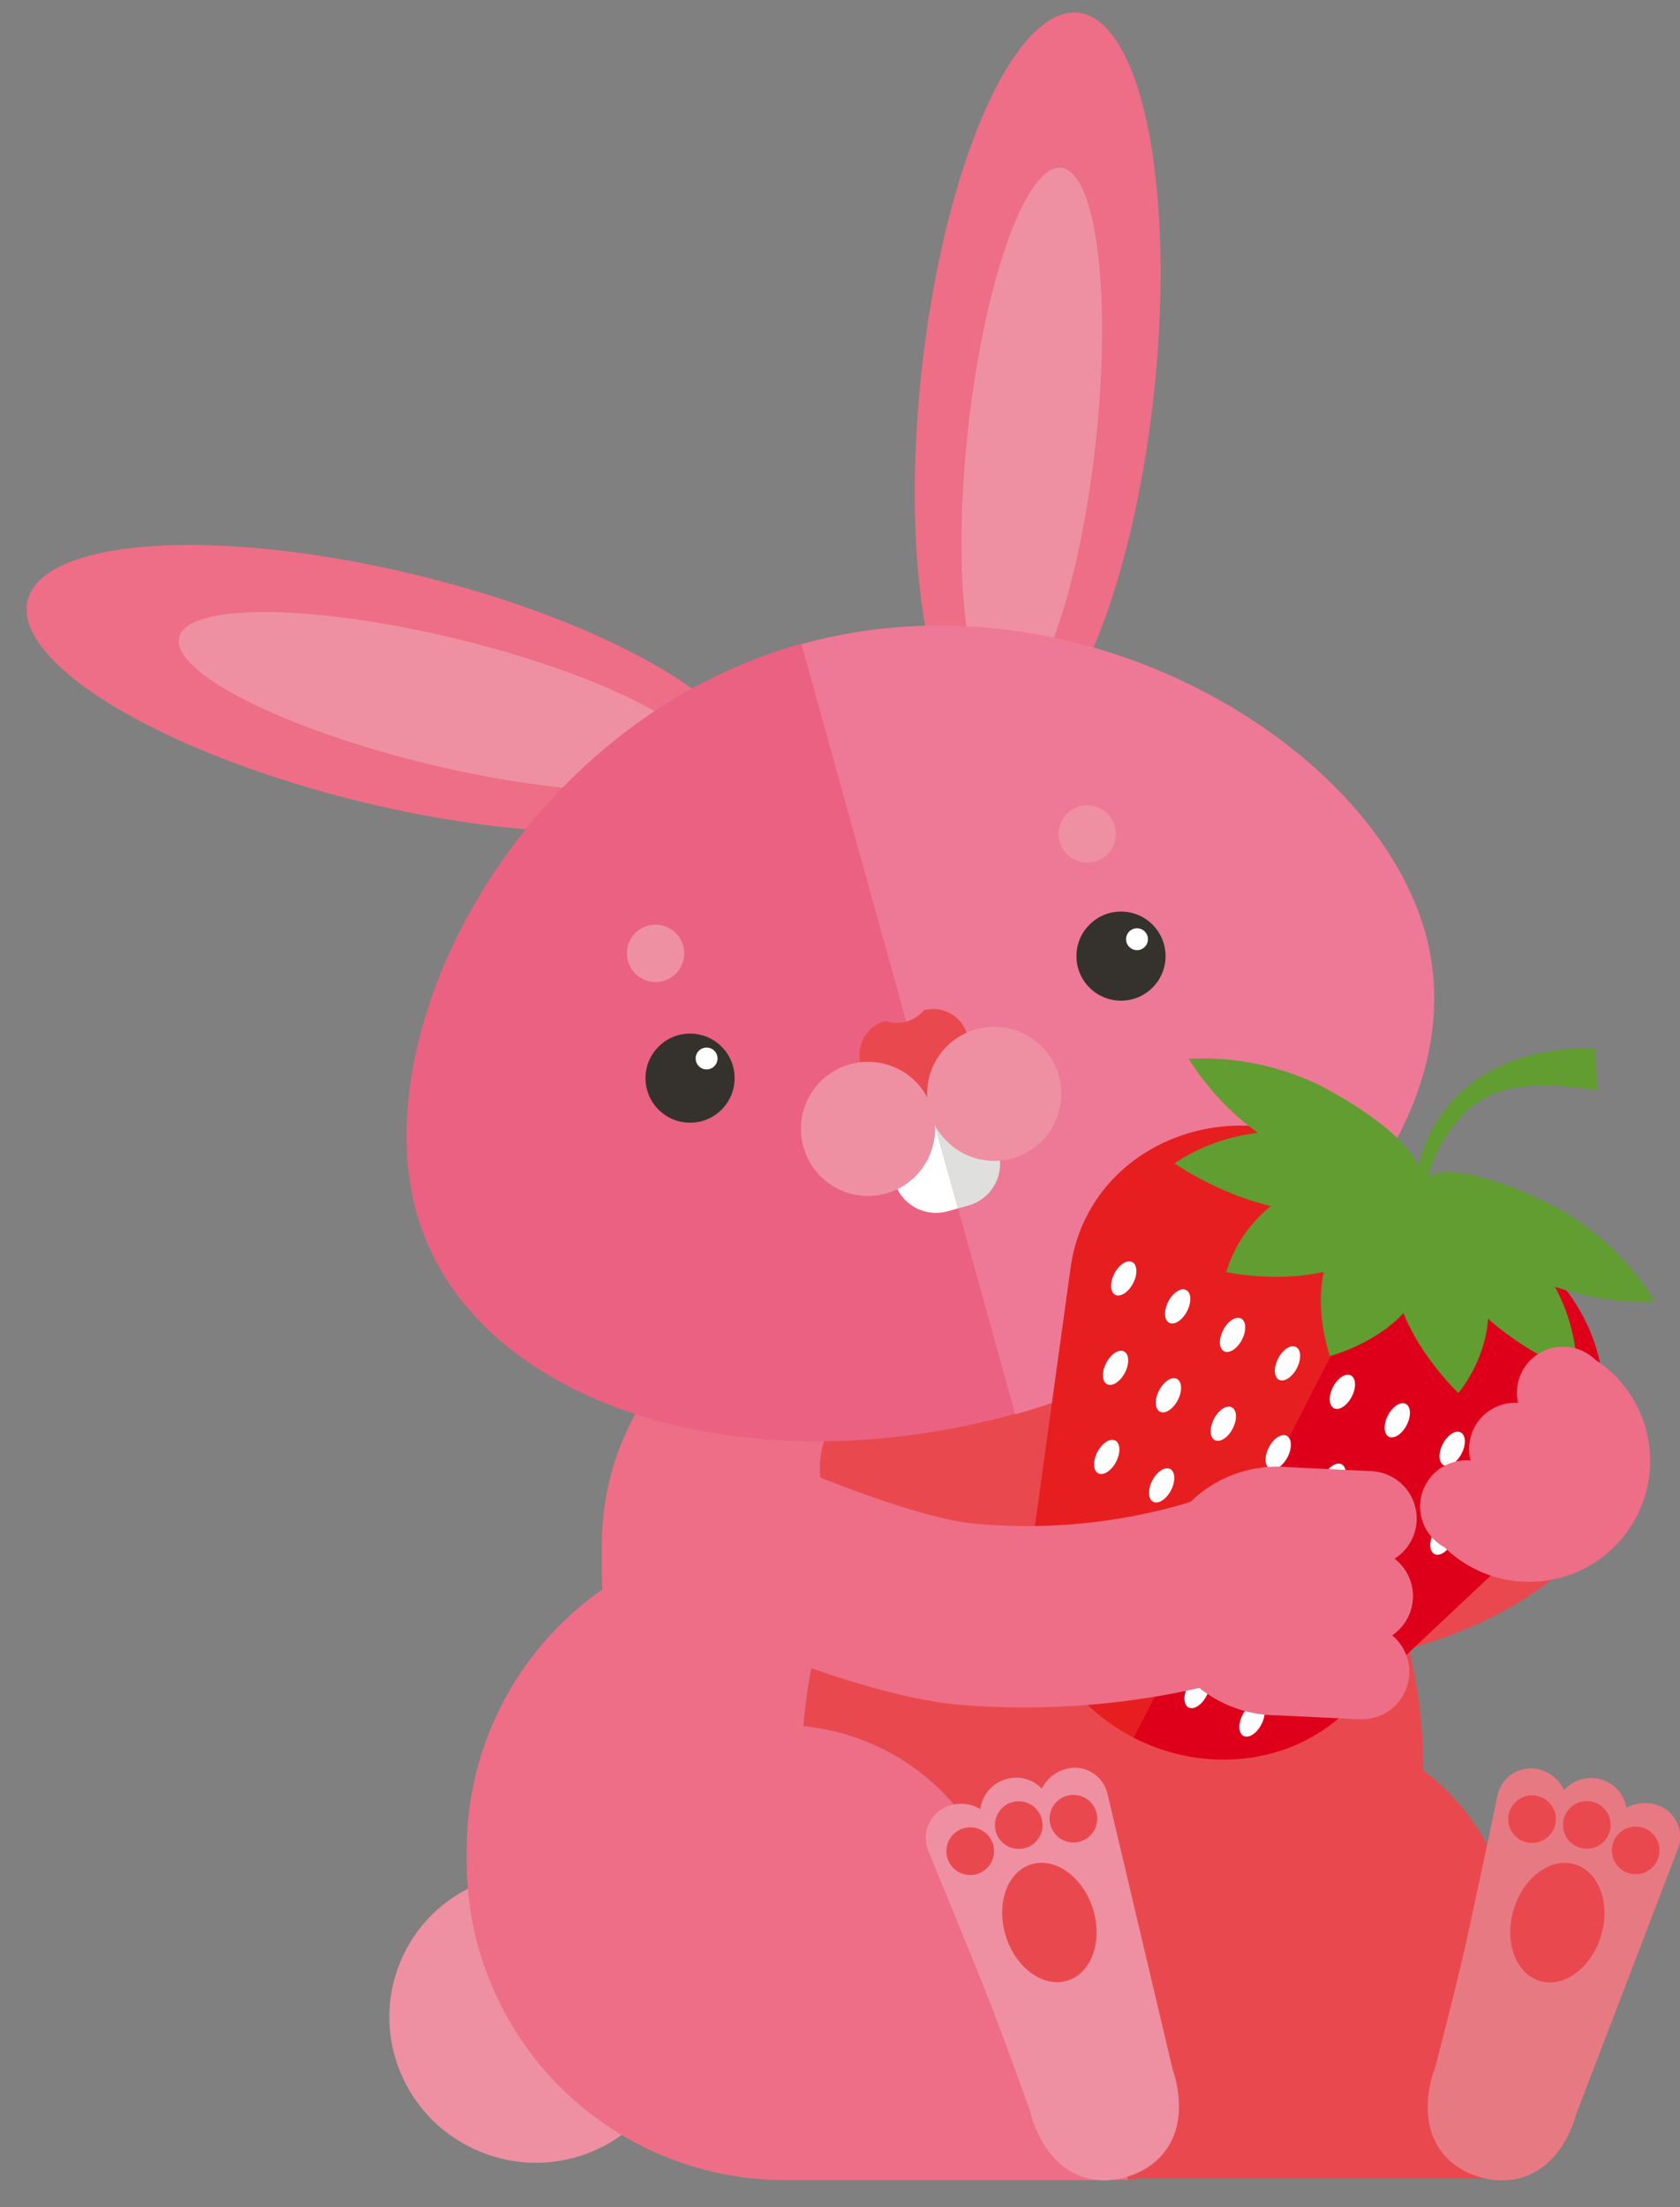 <svg xmlns="http://www.w3.org/2000/svg" width="196.848" height="258.578" viewBox="0 0 196.848 258.578">
  <rect x="0" y="0" width="196.848" height="258.578" fill="#808080" stroke="none"/>
  <g id="Group_188" data-name="Group 188" transform="translate(0 0)">
    <g id="Group_91" data-name="Group 91" transform="translate(40.46 214.235)">
      <ellipse id="Ellipse_1" data-name="Ellipse 1" cx="16.968" cy="17.104" rx="16.968" ry="17.104" transform="translate(0 31.422) rotate(-67.808)" fill="#ef8fa2"/>
    </g>
    <g id="Group_94" data-name="Group 94" transform="translate(54.683 149.202)">
      <g id="Group_92" data-name="Group 92" transform="translate(39.444 10.49)">
        <path id="Path_160" data-name="Path 160" d="M558.534,781.341c.02-.42.032-.845.032-1.273a26.513,26.513,0,0,0-10.635-21.253,59.678,59.678,0,0,0-4.653-23.286c-6.241-14.593-18.134-24.451-31.781-24.451-12.13,0-22.876,7.792-29.5,19.771a57.129,57.129,0,0,0-6.713,22.792,26.536,26.536,0,0,1,24,26.427c0,.361-.012.723-.027,1.081a26.438,26.438,0,0,1-1.288,7.175l9.114.912,2.551.256,1.477,6.944,2.165,10.186.007.037.02.1c.487-.032.969-.079,1.45-.135h42.325a5.491,5.491,0,0,0,5.476-5.474V786.616A5.5,5.5,0,0,0,558.534,781.341Zm-36.519,23.446.157-.061.01,0Z" transform="translate(-475.287 -711.077)" fill="#e9494e"/>
        <path id="Path_161" data-name="Path 161" d="M489.363,750.008c.226.012.452.027.681.034.31.01.619.015.932.015.541,0,1.079-.02,1.615-.049h-3.227Z" transform="translate(-454.766 -654.32)" fill="#e9494e"/>
      </g>
      <g id="Group_93" data-name="Group 93" transform="translate(0)">
        <path id="Path_162" data-name="Path 162" d="M534.994,706.809H506.75a31.773,31.773,0,0,0-31.68,31.68v3.566c0,.6.02,1.2.054,1.789a37.225,37.225,0,0,0-15.885,30.434v1.551a37.317,37.317,0,0,0,37.208,37.208h36.908c.2,0,.406-.012.607-.015-.229-.007-.455-.022-.681-.034h3.429l0-.01-.02-.1-.007-.037-2.165-10.186-1.477-6.944-2.551-.255-9.114-.912a26.446,26.446,0,0,0,1.288-7.175c.015-.359.027-.72.027-1.082a26.536,26.536,0,0,0-24-26.427,57.127,57.127,0,0,1,6.713-22.792c6.622-11.98,17.367-19.771,29.5-19.771,13.646,0,25.54,9.859,31.781,24.451v-3.262A31.773,31.773,0,0,0,534.994,706.809Z" transform="translate(-459.239 -706.809)" fill="#ed6e86"/>
        <path id="Path_163" data-name="Path 163" d="M494.3,749.239l.167-.057-.01,0Z" transform="translate(-408.127 -645.039)" fill="#ed6e86"/>
      </g>
    </g>
    <g id="Group_96" data-name="Group 96" transform="translate(96.147 162.007)">
      <g id="Group_95" data-name="Group 95">
        <path id="Path_164" data-name="Path 164" d="M528,745.391a86,86,0,0,1-12.2-.907c-12.533-1.8-32.27-12.444-34.479-13.651a10.021,10.021,0,1,1,9.615-17.584c7.13,3.893,20.956,10.429,27.71,11.4,23.276,3.34,32.09-6.408,32.454-6.823a2.332,2.332,0,0,0-.157.194l15.77,12.368c-.725.924-4.768,5.737-13.13,9.679A59.409,59.409,0,0,1,528,745.391Z" transform="translate(-476.109 -712.019)" fill="#e9494e"/>
      </g>
    </g>
    <g id="Group_123" data-name="Group 123" transform="translate(0 0)">
      <g id="Group_103" data-name="Group 103" transform="translate(0 0)">
        <g id="Group_99" data-name="Group 99" transform="translate(0 57.064)">
          <g id="Group_97" data-name="Group 97" transform="translate(0 0)">
            <ellipse id="Ellipse_2" data-name="Ellipse 2" cx="13.676" cy="43.619" rx="13.676" ry="43.619" transform="translate(0 26.576) rotate(-76.317)" fill="#ed6e86"/>
          </g>
          <g id="Group_98" data-name="Group 98" transform="translate(19.212 10.304)">
            <ellipse id="Ellipse_3" data-name="Ellipse 3" cx="7.521" cy="31.705" rx="7.521" ry="31.705" transform="translate(0 14.614) rotate(-76.317)" fill="#ef8fa2"/>
          </g>
        </g>
        <g id="Group_102" data-name="Group 102" transform="translate(103.239)">
          <g id="Group_100" data-name="Group 100" transform="translate(0)">
            <ellipse id="Ellipse_4" data-name="Ellipse 4" cx="43.619" cy="13.676" rx="43.619" ry="13.676" transform="translate(0 86.719) rotate(-83.745)" fill="#ed6e86"/>
          </g>
          <g id="Group_101" data-name="Group 101" transform="translate(6.724 18.837)">
            <ellipse id="Ellipse_5" data-name="Ellipse 5" cx="31.705" cy="7.521" rx="31.705" ry="7.521" transform="translate(0 63.033) rotate(-83.745)" fill="#ef8fa2"/>
          </g>
        </g>
      </g>
      <g id="Group_106" data-name="Group 106" transform="translate(47.637 73.297)">
        <g id="Group_104" data-name="Group 104" transform="translate(0 2.102)">
          <path id="Path_165" data-name="Path 165" d="M518.818,739.483a5.069,5.069,0,0,1-6.219-3.515l-.442-1.6a5.069,5.069,0,0,1,3.517-6.219l1.234-.342-14.165-51.031c-32.67,9.067-51.343,44.562-45.213,66.649S495.116,776.074,527.786,767l-7.735-27.865Z" transform="translate(-456.372 -676.782)" fill="#eb6181"/>
        </g>
        <g id="Group_105" data-name="Group 105" transform="translate(46.267)">
          <path id="Path_166" data-name="Path 166" d="M475.2,678.1l14.165,51.034,1.236-.344a5.065,5.065,0,0,1,6.216,3.515l.442,1.6a5.065,5.065,0,0,1-3.515,6.218l-1.234.342,7.733,27.865c32.67-9.07,54.187-34.325,48.054-56.414S507.866,669.038,475.2,678.1Z" transform="translate(-475.196 -675.927)" fill="#ed7996"/>
        </g>
      </g>
      <g id="Group_114" data-name="Group 114" transform="translate(75.634 106.802)">
        <g id="Group_109" data-name="Group 109" transform="translate(0 14.296)">
          <g id="Group_107" data-name="Group 107">
            <ellipse id="Ellipse_6" data-name="Ellipse 6" cx="5.221" cy="5.221" rx="5.221" ry="5.221" fill="#35322d"/>
          </g>
          <g id="Group_108" data-name="Group 108" transform="translate(5.878 1.637)">
            <ellipse id="Ellipse_7" data-name="Ellipse 7" cx="1.281" cy="1.281" rx="1.281" ry="1.281" fill="#fff"/>
          </g>
        </g>
        <g id="Group_113" data-name="Group 113" transform="translate(50.494)">
          <g id="Group_111" data-name="Group 111" transform="translate(0)">
            <g id="Group_110" data-name="Group 110">
              <ellipse id="Ellipse_8" data-name="Ellipse 8" cx="5.221" cy="5.221" rx="5.221" ry="5.221" fill="#35322d"/>
            </g>
          </g>
          <g id="Group_112" data-name="Group 112" transform="translate(5.816 1.96)">
            <ellipse id="Ellipse_9" data-name="Ellipse 9" cx="1.281" cy="1.281" rx="1.281" ry="1.281" fill="#fff"/>
          </g>
        </g>
      </g>
      <g id="Group_119" data-name="Group 119" transform="translate(93.852 118.219)">
        <g id="Group_117" data-name="Group 117" transform="translate(10.317 11.499)">
          <g id="Group_115" data-name="Group 115" transform="translate(4.935)">
            <path id="Path_167" data-name="Path 167" d="M485.762,710.4a5.067,5.067,0,0,0,3.515-6.218l-.442-1.6a5.064,5.064,0,0,0-6.218-3.515l-1.236.342,3.146,11.331Z" transform="translate(-481.38 -698.882)" fill="#dfdfde"/>
          </g>
          <g id="Group_116" data-name="Group 116" transform="translate(0 0.526)">
            <path id="Path_168" data-name="Path 168" d="M479.556,705.659l.443,1.6a5.068,5.068,0,0,0,6.219,3.517l1.236-.344L484.307,699.1l-1.236.344A5.064,5.064,0,0,0,479.556,705.659Z" transform="translate(-479.372 -699.096)" fill="#fff"/>
          </g>
        </g>
        <g id="Group_118" data-name="Group 118" transform="translate(0)">
          <path id="Path_169" data-name="Path 169" d="M485.51,694.355a4.13,4.13,0,0,1-4.52,1.256,4.135,4.135,0,0,0-2.937,4.842,7.832,7.832,0,0,1,7.86,4.124,7.839,7.839,0,0,1,4.611-7.585A4.138,4.138,0,0,0,485.51,694.355Z" transform="translate(-471.111 -694.204)" fill="#e9494e"/>
          <path id="Path_170" data-name="Path 170" d="M505.39,700.808a7.855,7.855,0,0,0-9.672-5.469,7.72,7.72,0,0,0-1.131.418,7.8,7.8,0,0,0-2.674,1.976,7.83,7.83,0,0,0-1.937,5.609,7.8,7.8,0,0,0-1.244-1.735,7.876,7.876,0,0,0-6.617-2.389,8.12,8.12,0,0,0-1.185.224,7.858,7.858,0,1,0,9.945,7.14,7.856,7.856,0,0,0,14.514-5.774Z" transform="translate(-475.175 -692.969)" fill="#ef8fa2"/>
        </g>
      </g>
      <g id="Group_122" data-name="Group 122" transform="translate(73.454 94.354)">
        <g id="Group_120" data-name="Group 120" transform="translate(0 13.987)">
          <ellipse id="Ellipse_10" data-name="Ellipse 10" cx="3.359" cy="3.359" rx="3.359" ry="3.359" fill="#ef8fa2"/>
        </g>
        <g id="Group_121" data-name="Group 121" transform="translate(50.58)">
          <ellipse id="Ellipse_11" data-name="Ellipse 11" cx="3.359" cy="3.359" rx="3.359" ry="3.359" transform="translate(0)" fill="#ef8fa2"/>
        </g>
      </g>
    </g>
    <g id="Group_172" data-name="Group 172" transform="translate(120.667 122.83)">
      <g id="Group_126" data-name="Group 126" transform="translate(0 9.049)">
        <g id="Group_124" data-name="Group 124">
          <path id="Path_171" data-name="Path 171" d="M531.279,707.483l-9.92-5.122c-13.14-6.786-28.605.344-30.5,14.062l-4.589,33.221c-1.2,8.711,3.623,17.515,11.967,21.824h0" transform="translate(-486.085 -699.761)" fill="#e71e1f"/>
        </g>
        <g id="Group_125" data-name="Group 125" transform="translate(12.151 7.722)">
          <path id="Path_172" data-name="Path 172" d="M524.072,702.9l9.92,5.125c13.14,6.786,16.279,23.525,6.189,33.012L515.75,764.014c-6.405,6.024-16.379,7.182-24.722,2.873h0" transform="translate(-491.028 -702.903)" fill="#de001a"/>
        </g>
      </g>
      <g id="Group_134" data-name="Group 134" transform="translate(16.946 1.176)">
        <g id="Group_127" data-name="Group 127" transform="translate(1.671)">
          <path id="Path_173" data-name="Path 173" d="M520.539,710.551c-1.1,2.114-8,.708-15.426-3.141a31.332,31.332,0,0,1-11.454-10.8,31.315,31.315,0,0,1,15.426,3.141C516.508,703.6,521.635,708.435,520.539,710.551Z" transform="translate(-493.659 -696.558)" fill="#619d31"/>
        </g>
        <g id="Group_128" data-name="Group 128" transform="translate(0 8.587)">
          <path id="Path_174" data-name="Path 174" d="M521.564,705.677c.435,2.551-5.611,4.2-13.5,3.667s-15.082-5.579-15.082-5.579a21.921,21.921,0,0,1,13.5-3.667C514.375,700.625,521.127,703.123,521.564,705.677Z" transform="translate(-492.979 -700.051)" fill="#619d31"/>
        </g>
        <g id="Group_129" data-name="Group 129" transform="translate(6.054 12.958)">
          <path id="Path_175" data-name="Path 175" d="M518.128,703.282c1.853,2.311-1.725,6.565-7.988,9.5s-14.7,1.128-14.7,1.128a15.854,15.854,0,0,1,7.988-9.5C509.7,701.473,516.275,700.97,518.128,703.282Z" transform="translate(-495.442 -701.83)" fill="#619d31"/>
        </g>
        <g id="Group_130" data-name="Group 130" transform="translate(17.153 14.199)">
          <path id="Path_176" data-name="Path 176" d="M511.781,702.674c2.777,1.455,2.62,7.189-.349,12.806s-10.407,7.533-10.407,7.533-2.62-7.189.349-12.806S509,701.217,511.781,702.674Z" transform="translate(-499.958 -702.335)" fill="#619d31"/>
        </g>
        <g id="Group_131" data-name="Group 131" transform="translate(25.515 14.552)">
          <path id="Path_177" data-name="Path 177" d="M507.074,702.485c2.964.214,6.268,5.9,7.384,12.71s-3.348,11.936-3.348,11.936-6.268-5.9-7.381-12.707S504.112,702.273,507.074,702.485Z" transform="translate(-503.36 -702.479)" fill="#619d31"/>
        </g>
        <g id="Group_132" data-name="Group 132" transform="translate(28.456 14.296)">
          <path id="Path_178" data-name="Path 178" d="M505.533,702.548c2.362-1.086,8.249,3.045,13.152,9.229a21.687,21.687,0,0,1,4.6,13.162s-8.249-3.043-13.152-9.227S503.174,703.634,505.533,702.548Z" transform="translate(-504.557 -702.375)" fill="#619d31"/>
        </g>
        <g id="Group_133" data-name="Group 133" transform="translate(29.376 13.337)">
          <path id="Path_179" data-name="Path 179" d="M505.089,702.94c1.131-2.1,8.037-.624,15.423,3.294a31.165,31.165,0,0,1,11.329,10.893,31.52,31.52,0,0,1-15.423-3.3C509.031,709.913,503.958,705.036,505.089,702.94Z" transform="translate(-504.931 -701.984)" fill="#619d31"/>
        </g>
      </g>
      <g id="Group_135" data-name="Group 135" transform="translate(44.614)">
        <path id="Path_180" data-name="Path 180" d="M525.816,696.12s-20.58-1.866-21.58,19.616l1.9,1.605a15.34,15.34,0,0,1,2.261-10.977c3.549-5.449,7.9-6.872,17.773-5.363Z" transform="translate(-504.236 -696.079)" fill="#619d31"/>
      </g>
      <g id="Group_171" data-name="Group 171" transform="translate(4.641 24.466)">
        <g id="Group_144" data-name="Group 144" transform="translate(4.267 0)">
          <g id="Group_136" data-name="Group 136" transform="translate(6.321 3.278)">
            <ellipse id="Ellipse_12" data-name="Ellipse 12" cx="2.163" cy="1.236" rx="2.163" ry="1.236" transform="translate(0 3.839) rotate(-62.587)" fill="#fff"/>
          </g>
          <g id="Group_137" data-name="Group 137" transform="translate(0 0)">
            <ellipse id="Ellipse_13" data-name="Ellipse 13" cx="2.163" cy="1.236" rx="2.163" ry="1.236" transform="translate(0 3.839) rotate(-62.587)" fill="#fff"/>
          </g>
          <g id="Group_138" data-name="Group 138" transform="translate(12.754 6.615)">
            <ellipse id="Ellipse_14" data-name="Ellipse 14" cx="2.163" cy="1.236" rx="2.163" ry="1.236" transform="translate(0 3.839) rotate(-62.587)" fill="#fff"/>
          </g>
          <g id="Group_139" data-name="Group 139" transform="translate(19.187 9.951)">
            <ellipse id="Ellipse_15" data-name="Ellipse 15" cx="2.163" cy="1.236" rx="2.163" ry="1.236" transform="translate(0 3.839) rotate(-62.587)" fill="#fff"/>
          </g>
          <g id="Group_140" data-name="Group 140" transform="translate(25.62 13.288)">
            <ellipse id="Ellipse_16" data-name="Ellipse 16" cx="2.163" cy="1.236" rx="2.163" ry="1.236" transform="translate(0 3.839) rotate(-62.587)" fill="#fff"/>
          </g>
          <g id="Group_141" data-name="Group 141" transform="translate(32.053 16.624)">
            <ellipse id="Ellipse_17" data-name="Ellipse 17" cx="2.163" cy="1.236" rx="2.163" ry="1.236" transform="translate(0 3.839) rotate(-62.587)" fill="#fff"/>
          </g>
          <g id="Group_142" data-name="Group 142" transform="translate(38.487 19.96)">
            <ellipse id="Ellipse_18" data-name="Ellipse 18" cx="2.163" cy="1.236" rx="2.163" ry="1.236" transform="translate(0 3.839) rotate(-62.587)" fill="#fff"/>
          </g>
          <g id="Group_143" data-name="Group 143" transform="translate(45.345 23.518)">
            <ellipse id="Ellipse_19" data-name="Ellipse 19" cx="2.163" cy="1.236" rx="2.163" ry="1.236" transform="translate(0 3.839) rotate(-62.587)" fill="#fff"/>
          </g>
        </g>
        <g id="Group_152" data-name="Group 152" transform="translate(3.31 10.476)">
          <g id="Group_145" data-name="Group 145" transform="translate(6.195 3.213)">
            <ellipse id="Ellipse_20" data-name="Ellipse 20" cx="2.163" cy="1.236" rx="2.163" ry="1.236" transform="translate(0 3.839) rotate(-62.587)" fill="#fff"/>
          </g>
          <g id="Group_146" data-name="Group 146" transform="translate(0 0)">
            <ellipse id="Ellipse_21" data-name="Ellipse 21" cx="2.163" cy="1.236" rx="2.163" ry="1.236" transform="translate(0 3.839) rotate(-62.587)" fill="#fff"/>
          </g>
          <g id="Group_147" data-name="Group 147" transform="translate(12.628 6.549)">
            <ellipse id="Ellipse_22" data-name="Ellipse 22" cx="2.163" cy="1.236" rx="2.163" ry="1.236" transform="translate(0 3.839) rotate(-62.587)" fill="#fff"/>
          </g>
          <g id="Group_148" data-name="Group 148" transform="translate(19.061 9.885)">
            <ellipse id="Ellipse_23" data-name="Ellipse 23" cx="2.163" cy="1.236" rx="2.163" ry="1.236" transform="translate(0 3.839) rotate(-62.587)" fill="#fff"/>
          </g>
          <g id="Group_149" data-name="Group 149" transform="translate(25.494 13.222)">
            <ellipse id="Ellipse_24" data-name="Ellipse 24" cx="2.163" cy="1.236" rx="2.163" ry="1.236" transform="translate(0 3.839) rotate(-62.587)" fill="#fff"/>
          </g>
          <g id="Group_150" data-name="Group 150" transform="translate(31.927 16.558)">
            <ellipse id="Ellipse_25" data-name="Ellipse 25" cx="2.163" cy="1.236" rx="2.163" ry="1.236" transform="translate(0 3.839) rotate(-62.587)" fill="#fff"/>
          </g>
          <g id="Group_151" data-name="Group 151" transform="translate(38.36 19.895)">
            <ellipse id="Ellipse_26" data-name="Ellipse 26" cx="2.163" cy="1.236" rx="2.163" ry="1.236" transform="translate(0 3.839) rotate(-62.587)" fill="#fff"/>
          </g>
        </g>
        <g id="Group_159" data-name="Group 159" transform="translate(2.277 20.913)">
          <g id="Group_153" data-name="Group 153" transform="translate(0 0)">
            <ellipse id="Ellipse_27" data-name="Ellipse 27" cx="2.163" cy="1.236" rx="2.163" ry="1.236" transform="translate(0 3.839) rotate(-62.587)" fill="#fff"/>
          </g>
          <g id="Group_154" data-name="Group 154" transform="translate(6.433 3.336)">
            <ellipse id="Ellipse_28" data-name="Ellipse 28" cx="2.163" cy="1.236" rx="2.163" ry="1.236" transform="translate(0 3.839) rotate(-62.587)" fill="#fff"/>
          </g>
          <g id="Group_155" data-name="Group 155" transform="translate(12.866 6.673)">
            <ellipse id="Ellipse_29" data-name="Ellipse 29" cx="2.163" cy="1.236" rx="2.163" ry="1.236" transform="translate(0 3.839) rotate(-62.587)" fill="#fff"/>
          </g>
          <g id="Group_156" data-name="Group 156" transform="translate(19.299 10.009)">
            <ellipse id="Ellipse_30" data-name="Ellipse 30" cx="2.163" cy="1.236" rx="2.163" ry="1.236" transform="translate(0 3.839) rotate(-62.587)" fill="#fff"/>
          </g>
          <g id="Group_157" data-name="Group 157" transform="translate(25.732 13.345)">
            <ellipse id="Ellipse_31" data-name="Ellipse 31" cx="2.163" cy="1.236" rx="2.163" ry="1.236" transform="translate(0 3.839) rotate(-62.587)" fill="#fff"/>
          </g>
          <g id="Group_158" data-name="Group 158" transform="translate(32.165 16.682)">
            <ellipse id="Ellipse_32" data-name="Ellipse 32" cx="2.163" cy="1.236" rx="2.163" ry="1.236" transform="translate(0 3.839) rotate(-62.587)" fill="#fff"/>
          </g>
        </g>
        <g id="Group_165" data-name="Group 165" transform="translate(1.162 31.307)">
          <g id="Group_160" data-name="Group 160" transform="translate(0 0)">
            <ellipse id="Ellipse_33" data-name="Ellipse 33" cx="2.163" cy="1.236" rx="2.163" ry="1.236" transform="translate(0 3.839) rotate(-62.587)" fill="#fff"/>
          </g>
          <g id="Group_161" data-name="Group 161" transform="translate(6.433 3.336)">
            <ellipse id="Ellipse_34" data-name="Ellipse 34" cx="2.163" cy="1.236" rx="2.163" ry="1.236" transform="translate(0 3.839) rotate(-62.587)" fill="#fff"/>
          </g>
          <g id="Group_162" data-name="Group 162" transform="translate(12.866 6.673)">
            <ellipse id="Ellipse_35" data-name="Ellipse 35" cx="2.163" cy="1.236" rx="2.163" ry="1.236" transform="translate(0 3.839) rotate(-62.587)" fill="#fff"/>
          </g>
          <g id="Group_163" data-name="Group 163" transform="translate(19.299 10.009)">
            <ellipse id="Ellipse_36" data-name="Ellipse 36" cx="2.163" cy="1.236" rx="2.163" ry="1.236" transform="translate(0 3.839) rotate(-62.587)" fill="#fff"/>
          </g>
          <g id="Group_164" data-name="Group 164" transform="translate(25.732 13.346)">
            <ellipse id="Ellipse_37" data-name="Ellipse 37" cx="2.163" cy="1.236" rx="2.163" ry="1.236" transform="translate(0 3.839) rotate(-62.587)" fill="#fff"/>
          </g>
        </g>
        <g id="Group_170" data-name="Group 170" transform="translate(0 41.677)">
          <g id="Group_166" data-name="Group 166" transform="translate(0 0)">
            <ellipse id="Ellipse_38" data-name="Ellipse 38" cx="2.163" cy="1.236" rx="2.163" ry="1.236" transform="translate(0 3.839) rotate(-62.587)" fill="#fff"/>
          </g>
          <g id="Group_167" data-name="Group 167" transform="translate(6.433 3.336)">
            <ellipse id="Ellipse_39" data-name="Ellipse 39" cx="2.163" cy="1.236" rx="2.163" ry="1.236" transform="translate(0 3.839) rotate(-62.587)" fill="#fff"/>
          </g>
          <g id="Group_168" data-name="Group 168" transform="translate(12.866 6.673)">
            <ellipse id="Ellipse_40" data-name="Ellipse 40" cx="2.163" cy="1.236" rx="2.163" ry="1.236" transform="translate(0 3.839) rotate(-62.587)" fill="#fff"/>
          </g>
          <g id="Group_169" data-name="Group 169" transform="translate(19.299 10.009)">
            <ellipse id="Ellipse_41" data-name="Ellipse 41" cx="2.163" cy="1.236" rx="2.163" ry="1.236" transform="translate(0 3.839) rotate(-62.587)" fill="#fff"/>
          </g>
        </g>
      </g>
    </g>
    <g id="Group_174" data-name="Group 174" transform="translate(71.912 168.197)">
      <g id="Group_173" data-name="Group 173" transform="translate(0)">
        <path id="Path_181" data-name="Path 181" d="M514.326,746.389c-2.283,0-4.67-.084-7.15-.273-12.781-.983-32.626-10.259-34.846-11.314a10.646,10.646,0,0,1,9.129-19.236h0c7.027,3.328,20.663,8.8,27.349,9.318a66.436,66.436,0,0,0,24.343-2.365,10.647,10.647,0,0,1,7.162,20.054C539.815,742.751,529.428,746.389,514.326,746.389Z" transform="translate(-466.248 -714.537)" fill="#ed6e86"/>
      </g>
      <path id="Path_182" data-name="Path 182" d="M522.417,731.459a5.556,5.556,0,0,0-2.148-4.658,5.557,5.557,0,0,0-2.431-10.23v-.012l-.216-.01-.062-.007a.586.586,0,0,1-.064,0l-9.753-.467c-.172-.015-.342-.029-.531-.039a14.565,14.565,0,0,0-1.394,29.1c.226.01.438.015.639.015l9.64.462.069,0a.575.575,0,0,0,.066,0l.211.01v-.01a5.555,5.555,0,0,0,3.547-9.829A5.557,5.557,0,0,0,522.417,731.459Z" transform="translate(-428.775 -712.378)" fill="#ed6e86"/>
    </g>
    <path id="Path_183" data-name="Path 183" d="M526.652,712.886a8.939,8.939,0,0,0-1.342-.966c-.111-.115-.229-.226-.354-.334-.064-.054-.13-.1-.2-.15l-.01-.022-.007.007a5.407,5.407,0,0,0-8.578,5.464,5.4,5.4,0,0,0-5.557,6.757,5.409,5.409,0,0,0-4.211,9.328l0,.01.017,0c.064.059.12.118.187.174a5.29,5.29,0,0,0,.971.656c.207.211.435.43.708.661a14.175,14.175,0,0,0,18.378-21.588Z" transform="translate(-338.291 -552.518)" fill="#ed6e86"/>
    <g id="Group_187" data-name="Group 187" transform="translate(108.477 207.125)">
      <g id="Group_180" data-name="Group 180" transform="translate(58.812 0.069)">
        <path id="Path_184" data-name="Path 184" d="M534.357,739.822a3.918,3.918,0,0,0-2.591-5.181,4.45,4.45,0,0,0-3.429.374,4.155,4.155,0,0,0-2.927-3.3,4.2,4.2,0,0,0-4.375,1.222,4.4,4.4,0,0,0-2.711-2.352,3.958,3.958,0,0,0-5.058,2.873l-.01,0s-1.853,8.853-3.647,17.06c-.959,4.375-2.851,11.729-3.746,15.153a8.069,8.069,0,0,0-.479,1.556c-1.344,6.157,1.593,9.8,5.69,11.031s8.6-.157,10.938-6.015a9.259,9.259,0,0,0,.42-1.288l11.936-31.127Z" transform="translate(-505.053 -730.403)" fill="#e77982"/>
        <g id="Group_175" data-name="Group 175" transform="translate(8.007 9.694)">
          <ellipse id="Ellipse_42" data-name="Ellipse 42" cx="7.136" cy="5.347" rx="7.136" ry="5.347" transform="translate(0 13.664) rotate(-73.21)" fill="#e9494e"/>
        </g>
        <g id="Group_179" data-name="Group 179" transform="translate(9.431 3.153)">
          <g id="Group_176" data-name="Group 176" transform="translate(0)">
            <ellipse id="Ellipse_43" data-name="Ellipse 43" cx="2.793" cy="2.793" rx="2.793" ry="2.793" fill="#e9494e"/>
          </g>
          <g id="Group_177" data-name="Group 177" transform="translate(6.418 0.676)">
            <ellipse id="Ellipse_44" data-name="Ellipse 44" cx="2.793" cy="2.793" rx="2.793" ry="2.793" fill="#e9494e"/>
          </g>
          <g id="Group_178" data-name="Group 178" transform="translate(12.14 3.663)">
            <ellipse id="Ellipse_45" data-name="Ellipse 45" cx="2.793" cy="2.793" rx="2.793" ry="2.793" fill="#e9494e"/>
          </g>
        </g>
      </g>
      <g id="Group_186" data-name="Group 186" transform="translate(0)">
        <path id="Path_185" data-name="Path 185" d="M510.453,767.136a9.352,9.352,0,0,0-.376-1.3l-7.669-32.444-.01,0a3.917,3.917,0,0,0-5.058-2.822,4.439,4.439,0,0,0-2.622,2.239,4.162,4.162,0,0,0-4.279-1.079,4.208,4.208,0,0,0-2.925,3.476,4.409,4.409,0,0,0-3.566-.418,3.958,3.958,0,0,0-2.561,5.223l-.01,0s3.456,8.362,6.592,16.153c1.674,4.154,4.25,11.3,5.439,14.629a8.056,8.056,0,0,0,.482,1.556c2.355,5.845,6.833,7.2,10.913,5.914S511.822,773.293,510.453,767.136Z" transform="translate(-481.125 -730.375)" fill="#ef8fa2"/>
        <g id="Group_181" data-name="Group 181" transform="translate(7.237 9.704)">
          <ellipse id="Ellipse_46" data-name="Ellipse 46" cx="5.347" cy="7.136" rx="5.347" ry="7.136" transform="matrix(0.954, -0.3, 0.3, 0.954, 0, 3.213)" fill="#e9494e"/>
        </g>
        <g id="Group_185" data-name="Group 185" transform="translate(2.411 3.164)">
          <g id="Group_182" data-name="Group 182" transform="translate(0 3.81)">
            <ellipse id="Ellipse_47" data-name="Ellipse 47" cx="2.793" cy="2.793" rx="2.793" ry="2.793" fill="#e9494e"/>
          </g>
          <g id="Group_183" data-name="Group 183" transform="translate(5.685 0.754)">
            <ellipse id="Ellipse_48" data-name="Ellipse 48" cx="2.793" cy="2.793" rx="2.793" ry="2.793" fill="#e9494e"/>
          </g>
          <g id="Group_184" data-name="Group 184" transform="translate(12.094)">
            <ellipse id="Ellipse_49" data-name="Ellipse 49" cx="2.793" cy="2.793" rx="2.793" ry="2.793" fill="#e9494e"/>
          </g>
        </g>
      </g>
    </g>
  </g>
</svg>
